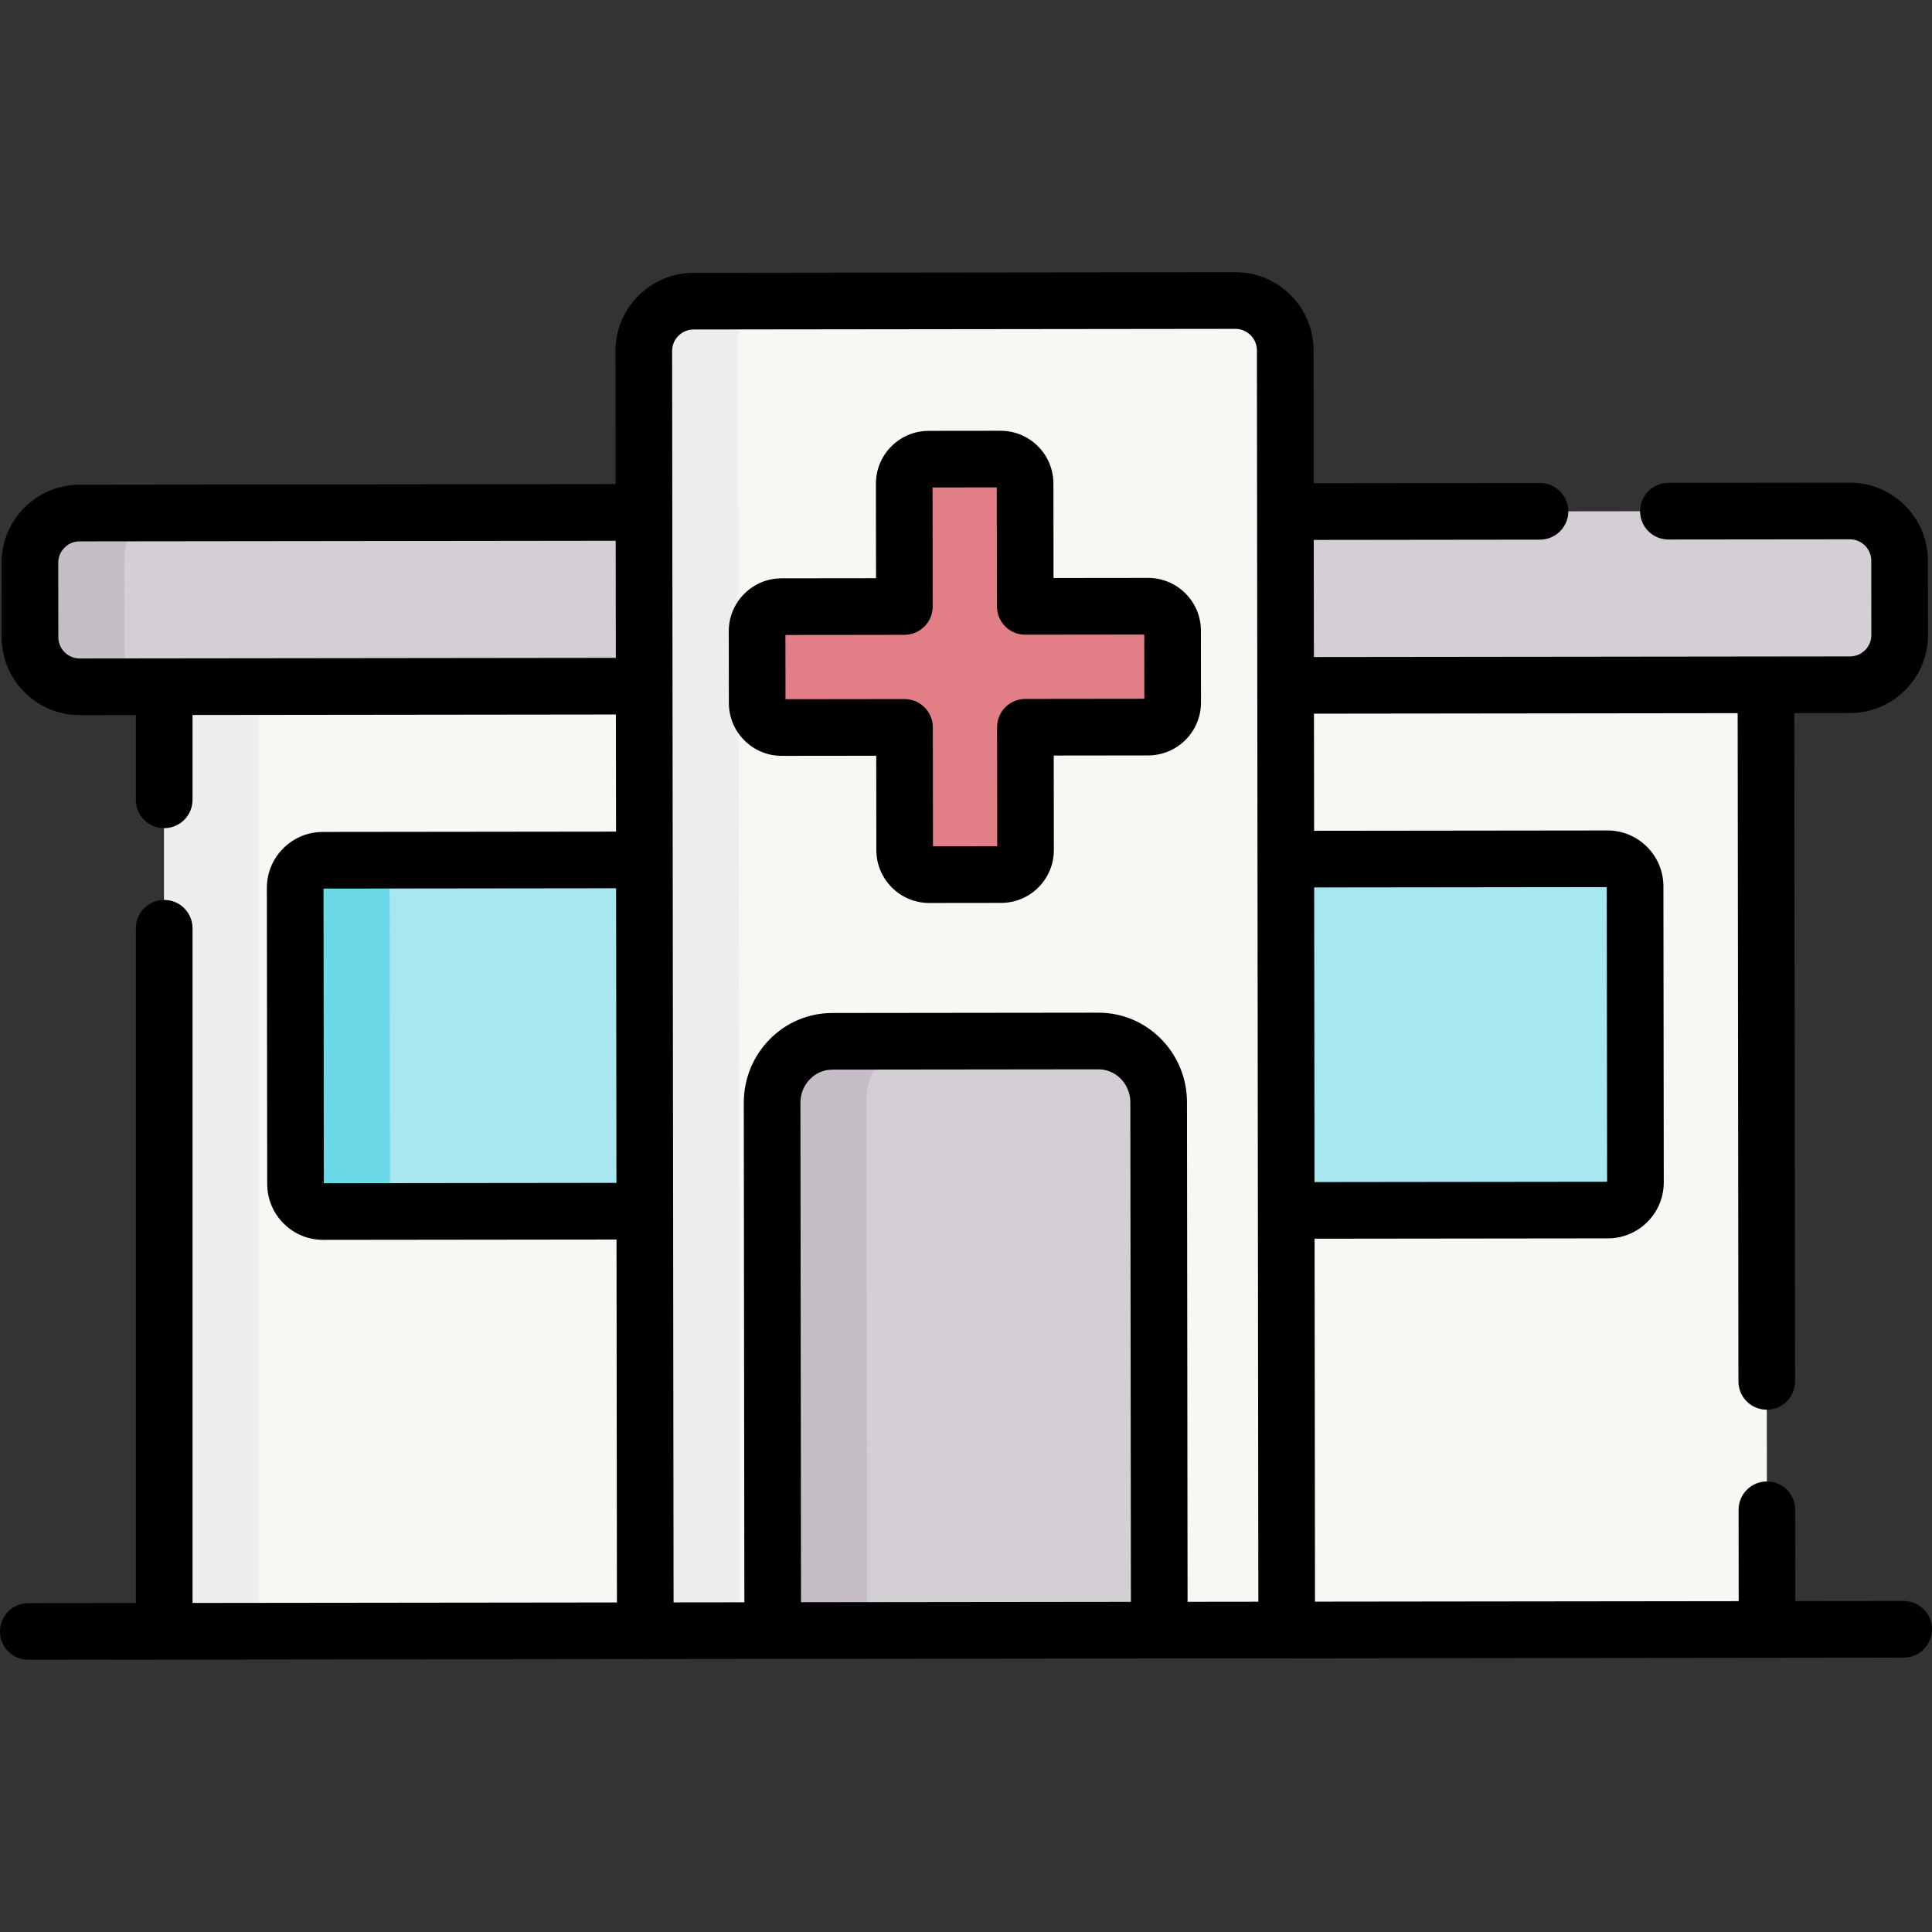 <svg id="Capa_1" enable-background="new 0 0 511.619 511.619" height="512" viewBox="0 0 511.619 511.619" width="512" xmlns="http://www.w3.org/2000/svg"><rect x="0" y="0" width="511.619" height="511.619" fill="#333333" stroke="none"/><g><g><path d="m467.651 181.354.289 250.14-424.465.246v-250.14s424.176-2.701 424.176-.246z" fill="#f7f8f4"/><path d="m68.48 181.6v250.129l-25 .011v-250.14z" fill="#eee"/><path d="m21.124 181.871c-7.272.008-13.17-5.876-13.178-13.148l-.023-19.675c-.008-7.272 5.876-13.18 13.148-13.188l468.783-.542c7.272-.008 13.18 5.886 13.188 13.158l.023 19.675c.008 7.272-5.886 13.17-13.158 13.178z" fill="#d4cfd5"/><path d="m170.751 320.734-85.15.099c-4.051.005-7.336-3.272-7.34-7.323l-.091-78.359c-.005-4.051 3.272-7.336 7.323-7.34l85.15-.099z" fill="#a6e7f0"/><path d="m340.611 320.538 85.15-.099c4.051-.005 7.328-3.289 7.323-7.34l-.091-78.359c-.005-4.051-3.289-7.328-7.34-7.323l-85.15.099z" fill="#a6e7f0"/><path d="m340.736 431.644-.392-338.871c-.008-7.291-5.926-13.196-13.218-13.187l-143.452.166c-7.291.008-13.196 5.926-13.187 13.218l.392 338.871z" fill="#f7f8f4"/><path d="m306.992 431.683-.162-139.76c-.01-8.989-7.158-16.262-15.972-16.252l-70.459.082c-8.814.01-15.945 7.299-15.934 16.289l.162 139.76z" fill="#d4cfd5"/><path d="m310.54 186.04c0 3.59-2.9 6.5-6.5 6.51l-32.5.03.03 32.51c.01 3.59-2.9 6.51-6.49 6.51l-19 .02c-3.59.01-6.51-2.9-6.51-6.49l-.04-32.51-32.51.04c-3.59 0-6.5-2.9-6.51-6.5l-.02-19c0-3.59 2.9-6.5 6.49-6.51l32.51-.04-.04-32.5c0-3.6 2.91-6.51 6.5-6.51l19-.03c3.59 0 6.51 2.91 6.51 6.5l.04 32.51 32.51-.04c3.59-.01 6.5 2.9 6.51 6.49z" fill="#e27f86"/><path d="m110.04 320.8-24.44.03c-4.05.01-7.33-3.27-7.34-7.32l-.09-78.36c-.01-4.05 3.27-7.33 7.32-7.34l21.45-.03c-2.25 1.27-3.78 3.7-3.77 6.49l.09 79.16c0 3.91 2.99 7.1 6.78 7.37z" fill="#6bd9e7"/><path d="m195.49 90.27.39 341.54-25 .03-.39-338.87c-.01-7.29 5.89-13.21 13.18-13.22l16.94-.02c-3.12 2.44-5.13 6.249-5.12 10.54z" fill="#eee"/><g fill="#c5bec6"><path d="m32.92 148.56.03 23.09c0 3.91 1.25 7.48 3.3 10.2l-15.13.02c-7.27.01-13.17-5.87-13.17-13.15l-.03-19.67c-.01-7.27 5.88-13.18 13.15-13.19l17.52-.02c-3.43 2.79-5.68 7.45-5.67 12.72z"/><path d="m229.46 291.24.17 140.53-25 .03-.16-139.76c-.01-8.99 7.12-16.28 15.93-16.29l19.9-.02c-6.32 2.18-10.85 8.3-10.84 15.51z"/></g></g><g><path d="m504.12 423.958c-.003 0-.006 0-.009 0l-28.68.033-.031-24.191c-.005-4.139-3.362-7.491-7.5-7.491-.003 0-.006 0-.009 0-4.143.005-7.496 3.367-7.491 7.509l.031 24.19-112.203.13-.111-96.11 77.654-.09c3.963-.004 7.686-1.551 10.484-4.355s4.336-6.531 4.331-10.493l-.09-78.359c-.005-3.962-1.552-7.686-4.356-10.483-2.8-2.793-6.519-4.331-10.475-4.331-.006 0-.012 0-.019 0l-77.655.089-.036-31.016 112.203-.128.201 176.954c.005 4.14 3.361 7.492 7.5 7.492h.009c4.143-.005 7.497-3.366 7.492-7.508l-.201-176.955 14.762-.017c11.396-.016 20.654-9.298 20.639-20.688l-.02-19.672c-.015-11.393-9.286-20.65-20.669-20.65-.009 0-.02 0-.028 0l-48.04.05c-4.142.004-7.497 3.366-7.492 7.508.004 4.14 3.361 7.492 7.5 7.492h.008l48.042-.05h.007c3.124 0 5.668 2.542 5.672 5.668l.02 19.672c.004 3.122-2.535 5.666-5.658 5.67l-141.964.161-.036-31.01 59.917-.071c4.142-.005 7.496-3.367 7.491-7.509-.005-4.139-3.362-7.491-7.5-7.491-.003 0-.006 0-.009 0l-59.916.071-.041-35.216c-.006-5.53-2.166-10.727-6.081-14.632-3.909-3.9-9.101-6.046-14.622-6.046-.008 0-.017 0-.024 0l-143.451.166c-5.53.006-10.727 2.166-14.632 6.081s-6.053 9.116-6.046 14.646l.041 35.217-141.967.165c-5.521.006-10.709 2.164-14.608 6.076-3.896 3.909-6.038 9.102-6.031 14.621l.022 19.675c.006 5.52 2.162 10.707 6.068 14.604 3.901 3.892 9.083 6.034 14.593 6.034h.026l14.847-.017v22.456c0 4.142 3.358 7.5 7.5 7.5s7.5-3.358 7.5-7.5v-22.474l112.119-.13.036 31.014-77.65.09c-3.963.004-7.686 1.551-10.484 4.355s-4.336 6.531-4.331 10.494l.09 78.359c.005 3.962 1.552 7.686 4.356 10.483 2.8 2.793 6.519 4.331 10.475 4.331h.019l77.651-.089.111 96.11-112.391.13v-178.672c0-4.142-3.358-7.5-7.5-7.5s-7.5 3.358-7.5 7.5v178.69l-28.488.033c-4.143.005-7.497 3.367-7.492 7.509.005 4.139 3.361 7.491 7.5 7.491h.009l496.619-.575c4.142-.005 7.496-3.367 7.491-7.509-.005-4.138-3.361-7.491-7.499-7.491zm-78.625-189.041.09 78.022-77.486.09-.09-78.022zm-404.38-60.546c-.002 0-.004 0-.007 0-1.511 0-2.931-.587-4-1.653-1.07-1.068-1.661-2.489-1.663-4.003l-.022-19.675c-.002-1.516.586-2.941 1.656-4.015 1.068-1.072 2.489-1.663 4.001-1.665l141.966-.164.036 31.011zm64.645 138.962-.09-78.022 77.482-.09.09 78.022zm92.227-220.372c-.002-1.523.59-2.956 1.666-4.034s2.507-1.673 4.03-1.675l143.451-.166h.007c3.141 0 5.699 2.554 5.703 5.696l.383 331.375-18.744.022-.153-132.263c-.007-6.323-2.435-12.271-6.835-16.749-4.434-4.511-10.334-6.994-16.618-6.994-.009 0-.019 0-.028 0l-70.459.082c-6.294.007-12.2 2.505-16.629 7.033-4.39 4.488-6.804 10.441-6.796 16.765l.153 132.263-18.748.022zm33.978 199.072c-.003-2.372.892-4.595 2.519-6.258 1.588-1.624 3.692-2.52 5.924-2.522l70.459-.082h.01c2.228 0 4.33.891 5.919 2.508 1.631 1.66 2.531 3.88 2.534 6.252l.153 132.263-87.365.101z"/><path d="m207.012 200.158h.018l25.008-.029.029 25.008c.009 7.715 6.289 13.985 14 13.985h.018l19.004-.022c3.74-.004 7.255-1.464 9.896-4.112 2.642-2.647 4.094-6.166 4.089-9.906l-.029-25.008 25.007-.029c7.72-.008 13.994-6.296 13.986-14.018l-.022-19.005c-.004-3.74-1.465-7.254-4.113-9.896-2.644-2.638-6.154-4.089-9.888-4.089-.005 0-.012 0-.018 0l-25.008.029-.029-25.007c-.004-3.74-1.464-7.254-4.112-9.896-2.644-2.638-6.155-4.09-9.888-4.09-.005 0-.012 0-.018 0l-19.005.022c-3.74.004-7.254 1.465-9.896 4.113-2.641 2.647-4.093 6.166-4.089 9.905l.029 25.008-25.007.029c-3.74.004-7.255 1.464-9.896 4.112-2.642 2.648-4.094 6.166-4.089 9.906l.022 19.004c.004 3.74 1.464 7.255 4.112 9.896 2.645 2.639 6.156 4.09 9.889 4.09zm32.489-32.045c4.142-.005 7.496-3.367 7.491-7.509l-.037-31.509 17.007-.02.037 31.51c0 .259.014.514.04.766.388 3.779 3.58 6.725 7.46 6.725h.009l31.509-.037.02 17.007-31.51.037c-4.142.005-7.496 3.367-7.491 7.509l.037 31.509-17.008.02-.037-31.51c-.005-4.139-3.361-7.491-7.5-7.491-.002 0-.006 0-.009 0l-31.509.037-.02-17.007z"/></g></g></svg>